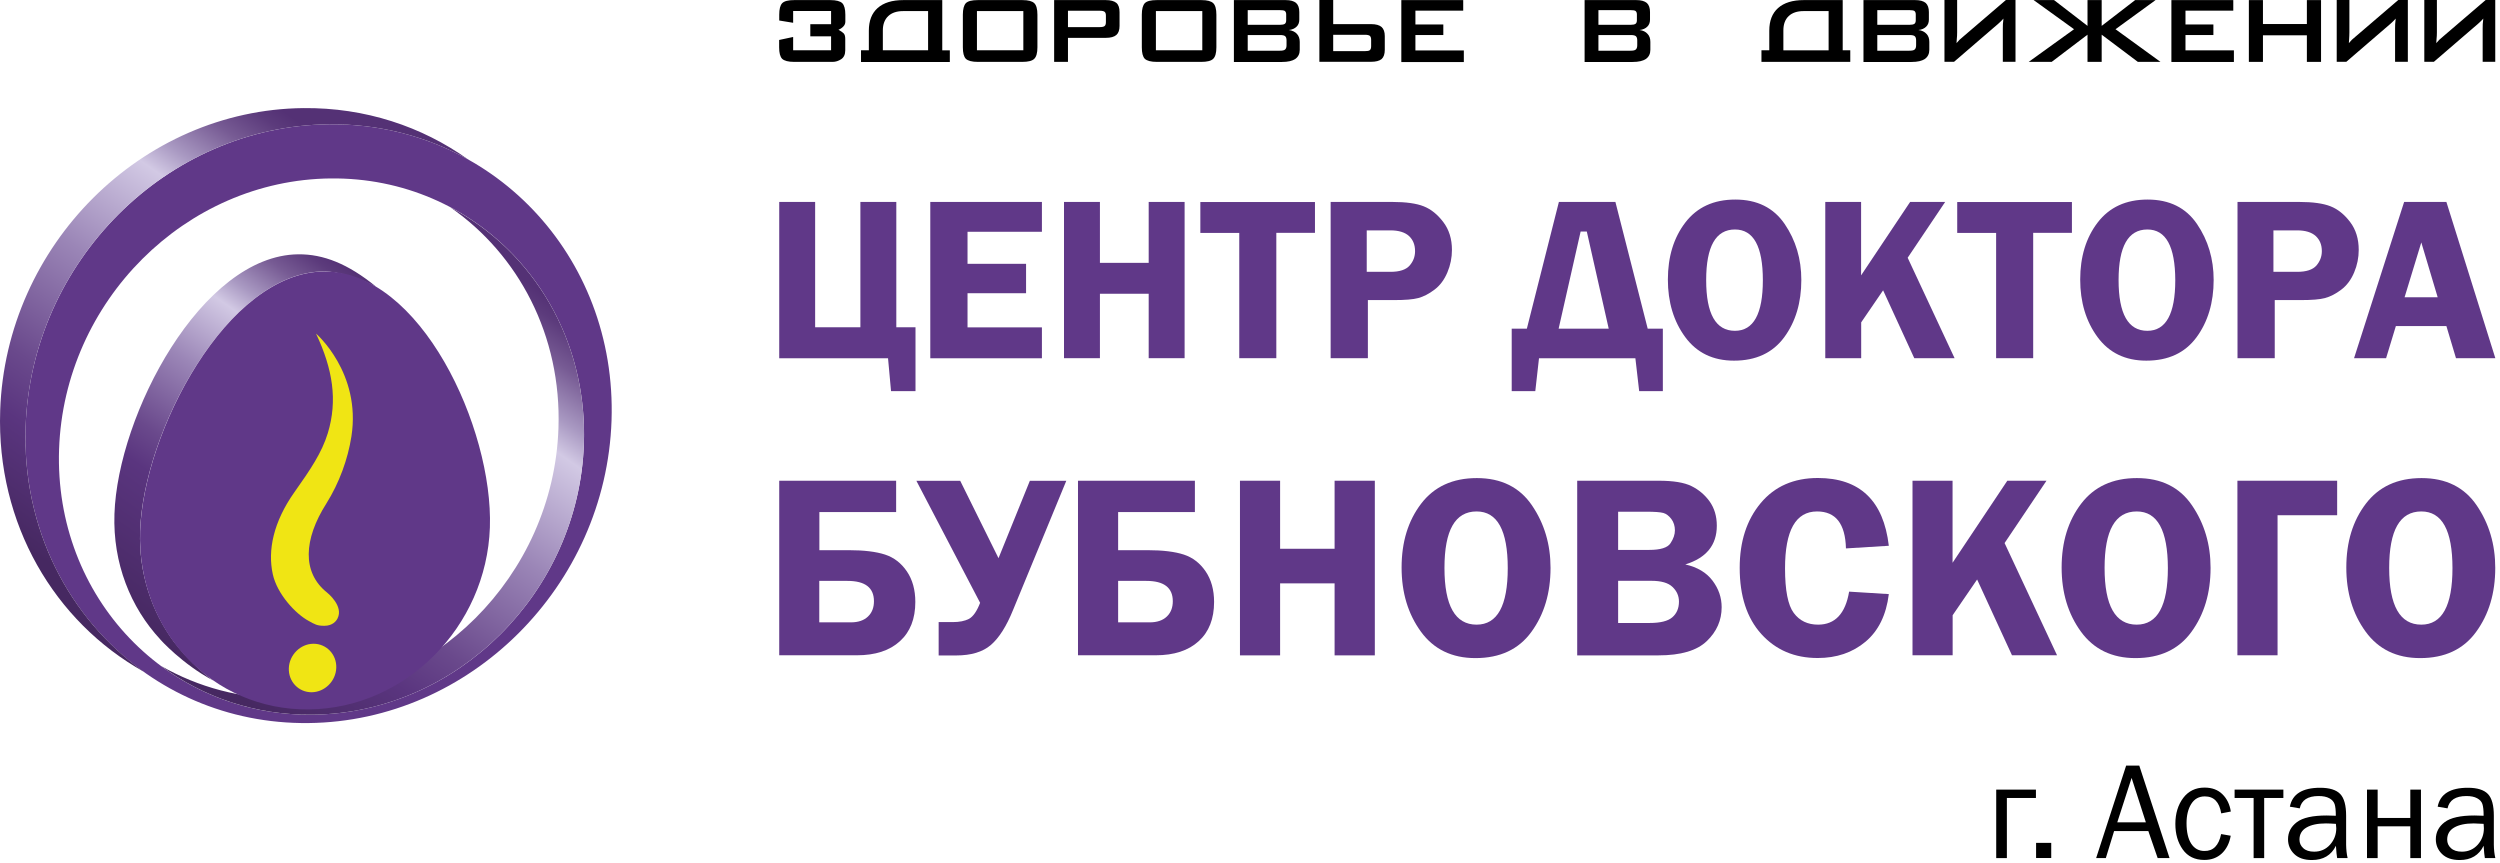 <svg width="284" height="98" viewBox="0 0 284 98" fill="none" xmlns="http://www.w3.org/2000/svg">
<path d="M37.351 14.12C55.741 13.93 70.111 28.99 69.471 47.78C68.831 66.57 53.421 81.95 35.031 82.14C16.651 82.33 2.271 67.27 2.911 48.48C3.551 29.69 18.981 14.32 37.351 14.12ZM35.481 81.19C51.941 81.02 65.761 67.23 66.331 50.42C66.911 33.6 54.021 20.1 37.561 20.27C21.091 20.44 7.291 34.22 6.711 51.04C6.141 67.86 19.011 81.36 35.481 81.19Z" fill="#603888"/>
<path d="M2.911 48.48C3.551 29.69 18.981 14.32 37.351 14.12C43.141 14.06 48.531 15.51 53.171 18.11C47.931 14.37 41.491 12.21 34.461 12.28C16.081 12.47 0.661 27.85 0.021 46.64C-0.419 59.52 6.201 70.64 16.321 76.3C7.851 70.26 2.511 60.08 2.911 48.48ZM51.141 23.54C58.901 28.91 63.801 38.12 63.441 48.64C62.871 65.44 49.091 79.18 32.661 79.35C27.391 79.41 22.501 78.06 18.291 75.65C23.061 79.19 28.991 81.26 35.481 81.19C51.941 81.02 65.761 67.23 66.331 50.42C66.741 38.65 60.541 28.51 51.141 23.54Z" fill="url(#paint0_linear_21_3646)"/>
<path d="M33.871 28.89C22.901 29.01 13.381 47.11 13.001 58.39C12.811 63.97 14.821 69 18.221 72.65H18.211C18.211 72.65 20.671 75.41 24.201 77.3C24.201 77.3 23.751 76.99 23.071 76.41H23.081C22.721 76.12 22.401 75.8 22.061 75.48C21.351 74.8 20.551 73.93 19.741 72.88C17.201 69.43 15.751 65.09 15.911 60.33C16.291 49.05 25.811 30.94 36.781 30.83C38.531 30.81 41.101 31.74 42.691 32.54C39.531 29.97 36.741 28.86 33.871 28.89Z" fill="url(#paint1_linear_21_3646)"/>
<path d="M36.791 30.84C47.751 30.73 56.041 48.64 55.651 59.92C55.261 71.22 46.05 80.47 35.09 80.59C24.12 80.71 15.53 71.64 15.921 60.34C16.3 49.05 25.82 30.95 36.791 30.84Z" fill="#603888"/>
<path d="M39.921 49.58C41.051 42.35 35.911 37.9 35.901 37.9C37.801 41.92 38.371 45.48 37.241 49.2C36.571 51.41 35.261 53.35 33.461 55.89C31.051 59.29 30.391 62.53 30.991 65.24C31.491 67.5 33.581 69.74 35.071 70.54C35.751 70.91 36.001 71.1 36.871 71.09C37.781 71.08 38.191 70.56 38.341 70.26C39.061 68.86 37.241 67.39 37.161 67.32C34.281 65.04 34.501 61.26 37.061 57.22C38.551 54.85 39.521 52.14 39.921 49.58Z" fill="#F0E514"/>
<path d="M35.411 78.64C36.891 78.62 38.151 77.38 38.201 75.86C38.251 74.34 37.081 73.12 35.601 73.13C34.121 73.14 32.861 74.4 32.811 75.91C32.761 77.44 33.931 78.65 35.411 78.64Z" fill="#F0E514"/>
<path d="M88.52 40.7V22.94H92.6V37.18H97.74V22.94H101.821V37.18H104.001V44.43H101.221L100.881 40.7H88.52V40.7Z" fill="#603888"/>
<path d="M118.361 26.33H109.911V29.97H116.561V33.31H109.911V37.19H118.361V40.7H105.681V22.94H118.361V26.33V26.33Z" fill="#603888"/>
<path d="M134.571 22.94V40.69H130.491V33.37H124.951V40.69H120.871V22.94H124.951V29.86H130.491V22.94H134.571Z" fill="#603888"/>
<path d="M149.38 22.94V26.45H144.99V40.69H140.78V26.46H136.36V22.95H149.38V22.94Z" fill="#603888"/>
<path d="M155.391 34.1V40.69H151.161V22.94H158.161C159.721 22.94 160.921 23.11 161.741 23.44C162.571 23.77 163.311 24.37 163.961 25.23C164.611 26.09 164.941 27.14 164.941 28.39C164.941 29.27 164.771 30.12 164.421 30.95C164.071 31.78 163.581 32.44 162.951 32.91C162.321 33.39 161.701 33.7 161.111 33.86C160.521 34.02 159.591 34.09 158.321 34.09H155.391V34.1ZM155.251 30.88H157.961C158.991 30.88 159.721 30.64 160.131 30.17C160.551 29.69 160.751 29.15 160.751 28.53C160.751 27.81 160.521 27.24 160.061 26.81C159.601 26.39 158.891 26.17 157.951 26.17H155.261V30.88H155.251Z" fill="#603888"/>
<path d="M173.45 37.34L177.09 22.94H183.51L187.18 37.34H188.9V44.43H186.21L185.78 40.7H174.83L174.41 44.43H171.73V37.34H173.45V37.34ZM177.06 37.34H182.75L180.26 26.3H179.56L177.06 37.34Z" fill="#603888"/>
<path d="M196.981 40.97C194.591 40.97 192.741 40.07 191.431 38.28C190.121 36.49 189.471 34.31 189.471 31.76C189.471 29.17 190.131 27 191.461 25.27C192.791 23.54 194.671 22.67 197.131 22.67C199.611 22.67 201.481 23.6 202.741 25.45C204.001 27.3 204.631 29.42 204.631 31.8C204.631 34.38 203.981 36.55 202.681 38.32C201.371 40.09 199.471 40.97 196.981 40.97ZM197.091 26.07C194.911 26.07 193.821 27.99 193.821 31.82C193.821 35.66 194.911 37.58 197.091 37.58C199.201 37.58 200.261 35.66 200.261 31.83C200.261 27.99 199.201 26.07 197.091 26.07Z" fill="#603888"/>
<path d="M211.421 22.94V31.28L216.991 22.94H220.971L216.711 29.28L222.041 40.69H217.461L213.921 32.98L211.431 36.62V40.69H207.351V22.94H211.421Z" fill="#603888"/>
<path d="M235.37 22.94V26.45H230.97V40.69H226.76V26.46H222.34V22.95H235.37V22.94Z" fill="#603888"/>
<path d="M243.821 40.97C241.431 40.97 239.581 40.07 238.271 38.28C236.961 36.49 236.311 34.31 236.311 31.76C236.311 29.17 236.971 27 238.301 25.27C239.631 23.54 241.511 22.67 243.971 22.67C246.451 22.67 248.321 23.6 249.581 25.45C250.841 27.3 251.471 29.42 251.471 31.8C251.471 34.38 250.821 36.55 249.521 38.32C248.211 40.09 246.321 40.97 243.821 40.97ZM243.941 26.07C241.761 26.07 240.671 27.99 240.671 31.82C240.671 35.66 241.761 37.58 243.941 37.58C246.051 37.58 247.111 35.66 247.111 31.83C247.101 27.99 246.051 26.07 243.941 26.07Z" fill="#603888"/>
<path d="M258.411 34.1V40.69H254.181V22.94H261.181C262.741 22.94 263.931 23.11 264.761 23.44C265.591 23.77 266.331 24.37 266.981 25.23C267.631 26.09 267.951 27.14 267.951 28.39C267.951 29.27 267.781 30.12 267.431 30.95C267.081 31.78 266.591 32.44 265.961 32.91C265.331 33.39 264.711 33.7 264.121 33.86C263.531 34.02 262.601 34.09 261.331 34.09H258.411V34.1ZM258.261 30.88H260.971C262.001 30.88 262.721 30.64 263.141 30.17C263.551 29.69 263.761 29.15 263.761 28.53C263.761 27.81 263.531 27.24 263.061 26.81C262.601 26.39 261.891 26.17 260.951 26.17H258.261V30.88Z" fill="#603888"/>
<path d="M277.91 22.94L283.47 40.69H279L277.91 37.04H272.17L271.06 40.69H267.42L273.11 22.94H277.91ZM273.16 33.77H276.92L275.06 27.54L273.16 33.77Z" fill="#603888"/>
<path d="M88.52 74.45V54.61H101.801V58.17H93.081V62.5H96.421C98.15 62.5 99.531 62.67 100.541 63C101.551 63.33 102.381 63.97 103.021 64.91C103.661 65.85 103.981 67.01 103.981 68.38C103.981 70.29 103.401 71.78 102.231 72.84C101.061 73.91 99.43 74.44 97.341 74.44H88.52V74.45ZM93.081 70.7H96.65C97.49 70.7 98.141 70.48 98.6 70.04C99.061 69.6 99.281 69.02 99.281 68.3C99.281 66.76 98.281 65.99 96.27 65.99H93.07V70.7H93.081Z" fill="#603888"/>
<path d="M111.341 68.48L104.101 54.62H109.081L113.431 63.41L116.991 54.62H121.131L115.081 69.3C114.331 71.15 113.491 72.47 112.561 73.27C111.641 74.06 110.321 74.46 108.621 74.46H106.631V70.67H108.231C108.991 70.67 109.601 70.55 110.081 70.3C110.551 70.04 110.971 69.44 111.341 68.48Z" fill="#603888"/>
<path d="M122.46 74.45V54.61H135.74V58.17H127.02V62.5H130.36C132.09 62.5 133.47 62.67 134.48 63C135.49 63.33 136.32 63.97 136.96 64.91C137.6 65.85 137.92 67.01 137.92 68.38C137.92 70.29 137.34 71.78 136.17 72.84C135 73.91 133.37 74.44 131.28 74.44H122.46V74.45ZM127.03 70.7H130.6C131.44 70.7 132.09 70.48 132.55 70.04C133.01 69.6 133.23 69.02 133.23 68.3C133.23 66.76 132.23 65.99 130.22 65.99H127.02V70.7H127.03Z" fill="#603888"/>
<path d="M156.18 54.61V74.45H151.61V66.27H145.42V74.45H140.86V54.61H145.42V62.34H151.61V54.61H156.18Z" fill="#603888"/>
<path d="M167.611 74.76C164.941 74.76 162.871 73.76 161.411 71.75C159.951 69.74 159.221 67.32 159.221 64.47C159.221 61.57 159.961 59.16 161.441 57.22C162.921 55.28 165.031 54.31 167.771 54.31C170.541 54.31 172.631 55.35 174.031 57.41C175.441 59.48 176.141 61.84 176.141 64.51C176.141 67.39 175.411 69.81 173.961 71.79C172.521 73.77 170.401 74.76 167.611 74.76ZM167.741 58.1C165.301 58.1 164.091 60.24 164.091 64.52C164.091 68.81 165.311 70.96 167.741 70.96C170.101 70.96 171.281 68.82 171.281 64.54C171.281 60.25 170.101 58.1 167.741 58.1Z" fill="#603888"/>
<path d="M179.18 54.61H188.42C190.08 54.61 191.32 54.81 192.15 55.22C192.98 55.63 193.67 56.21 194.21 56.96C194.75 57.72 195.03 58.64 195.03 59.72C195.03 61.92 193.84 63.38 191.45 64.12C192.83 64.43 193.86 65.05 194.55 65.97C195.24 66.89 195.58 67.89 195.58 68.98C195.58 70.46 195.02 71.75 193.89 72.83C192.77 73.91 190.94 74.45 188.41 74.45H179.17V54.61H179.18ZM183.82 58.12V62.47H187.34C188.63 62.47 189.44 62.22 189.77 61.71C190.11 61.2 190.27 60.71 190.27 60.25C190.27 59.75 190.13 59.31 189.86 58.95C189.58 58.59 189.28 58.36 188.95 58.27C188.62 58.18 187.97 58.13 187 58.13H183.82V58.12ZM183.82 65.99V70.77H187.39C188.61 70.77 189.47 70.56 189.97 70.13C190.47 69.7 190.73 69.11 190.73 68.34C190.73 67.7 190.49 67.15 190 66.68C189.52 66.21 188.71 65.98 187.59 65.98H183.82V65.99Z" fill="#603888"/>
<path d="M214.57 62L209.7 62.3C209.63 59.5 208.54 58.1 206.42 58.1C203.99 58.1 202.78 60.26 202.78 64.57C202.78 67.06 203.11 68.75 203.77 69.63C204.43 70.52 205.35 70.96 206.54 70.96C208.46 70.96 209.64 69.71 210.06 67.21L214.57 67.49C214.28 69.86 213.39 71.67 211.92 72.9C210.44 74.14 208.63 74.75 206.49 74.75C203.86 74.75 201.73 73.84 200.09 72.03C198.45 70.22 197.63 67.71 197.63 64.51C197.63 61.52 198.42 59.07 200.01 57.16C201.6 55.25 203.77 54.3 206.52 54.3C211.28 54.31 213.97 56.87 214.57 62Z" fill="#603888"/>
<path d="M221.811 54.61V63.93L228.031 54.61H232.481L227.721 61.69L233.681 74.44H228.561L224.601 65.83L221.821 69.89V74.44H217.261V54.61H221.811Z" fill="#603888"/>
<path d="M242.591 74.76C239.921 74.76 237.851 73.76 236.391 71.75C234.931 69.74 234.201 67.32 234.201 64.47C234.201 61.57 234.941 59.16 236.421 57.22C237.901 55.28 240.011 54.31 242.751 54.31C245.521 54.31 247.611 55.35 249.011 57.41C250.421 59.48 251.121 61.84 251.121 64.51C251.121 67.39 250.391 69.81 248.941 71.79C247.501 73.77 245.381 74.76 242.591 74.76ZM242.731 58.1C240.291 58.1 239.081 60.24 239.081 64.52C239.081 68.81 240.301 70.96 242.731 70.96C245.091 70.96 246.271 68.82 246.271 64.54C246.261 60.25 245.091 58.1 242.731 58.1Z" fill="#603888"/>
<path d="M254.17 74.45V54.61H265.5V58.53H258.73V74.44H254.17V74.45Z" fill="#603888"/>
<path d="M274.931 74.76C272.261 74.76 270.191 73.76 268.731 71.75C267.271 69.74 266.541 67.32 266.541 64.47C266.541 61.57 267.281 59.16 268.761 57.22C270.241 55.28 272.351 54.31 275.091 54.31C277.861 54.31 279.951 55.35 281.351 57.41C282.761 59.48 283.461 61.84 283.461 64.51C283.461 67.39 282.731 69.81 281.281 71.79C279.841 73.77 277.721 74.76 274.931 74.76ZM275.061 58.1C272.621 58.1 271.411 60.24 271.411 64.52C271.411 68.81 272.631 70.96 275.061 70.96C277.421 70.96 278.601 68.82 278.601 64.54C278.601 60.25 277.421 58.1 275.061 58.1Z" fill="#603888"/>
<path d="M226.771 97.48V89.7H231.281V90.65H227.98V97.48H226.771Z" fill="black"/>
<path d="M233.02 95.75V97.47H231.3V95.75H233.02Z" fill="black"/>
<path d="M246.461 97.48H245.111L244.051 94.41H240.161L239.221 97.48H238.121L241.531 86.97H243.021L246.461 97.48ZM243.771 93.42L242.151 88.37L240.521 93.42H243.771Z" fill="black"/>
<path d="M252.321 94.75L253.411 94.94C253.261 95.8 252.911 96.47 252.391 96.96C251.861 97.45 251.201 97.69 250.411 97.69C249.341 97.69 248.521 97.29 247.961 96.5C247.401 95.71 247.121 94.74 247.121 93.6C247.121 92.42 247.421 91.44 248.011 90.65C248.601 89.87 249.411 89.47 250.431 89.47C251.281 89.47 251.961 89.72 252.471 90.23C252.981 90.73 253.301 91.39 253.421 92.19L252.331 92.4C252.121 91.11 251.501 90.47 250.471 90.47C249.801 90.47 249.291 90.75 248.931 91.32C248.571 91.89 248.391 92.62 248.391 93.52C248.391 94.52 248.571 95.29 248.921 95.84C249.281 96.39 249.781 96.67 250.421 96.67C251.421 96.69 252.051 96.05 252.321 94.75Z" fill="black"/>
<path d="M256.011 97.48V90.65H253.851V89.7H259.391V90.65H257.211V97.48H256.011Z" fill="black"/>
<path d="M266.69 97.48H265.5C265.45 97.23 265.41 96.77 265.36 96.08C264.83 97.16 263.92 97.7 262.63 97.7C261.76 97.7 261.09 97.47 260.62 97.01C260.15 96.55 259.92 95.99 259.92 95.34C259.92 94.55 260.25 93.91 260.92 93.4C261.59 92.89 262.72 92.64 264.32 92.64C264.53 92.64 264.88 92.65 265.35 92.67C265.35 92.05 265.3 91.61 265.21 91.34C265.11 91.06 264.91 90.84 264.61 90.68C264.3 90.51 263.9 90.43 263.39 90.43C262.16 90.43 261.45 90.9 261.25 91.83L260.13 91.64C260.4 90.21 261.55 89.49 263.57 89.49C264.64 89.49 265.4 89.73 265.85 90.2C266.3 90.67 266.52 91.5 266.52 92.67V95.97C266.53 96.52 266.58 97.02 266.69 97.48ZM265.36 93.59C264.87 93.56 264.49 93.54 264.23 93.54C263.28 93.54 262.53 93.7 262.01 94.01C261.48 94.32 261.22 94.78 261.22 95.38C261.22 95.76 261.36 96.09 261.65 96.35C261.94 96.62 262.35 96.75 262.89 96.75C263.62 96.75 264.22 96.48 264.69 95.96C265.16 95.43 265.4 94.81 265.4 94.09C265.38 93.96 265.37 93.79 265.36 93.59Z" fill="black"/>
<path d="M268.891 97.48V89.7H270.101V92.92H273.811V89.7H275.021V97.48H273.811V93.87H270.101V97.48H268.891Z" fill="black"/>
<path d="M283.47 97.48H282.28C282.23 97.23 282.19 96.77 282.14 96.08C281.61 97.16 280.7 97.7 279.42 97.7C278.55 97.7 277.88 97.47 277.41 97.01C276.94 96.55 276.71 95.99 276.71 95.34C276.71 94.55 277.04 93.91 277.71 93.4C278.38 92.89 279.51 92.64 281.11 92.64C281.32 92.64 281.67 92.65 282.14 92.67C282.14 92.05 282.09 91.61 282 91.34C281.91 91.06 281.7 90.84 281.4 90.68C281.09 90.51 280.69 90.43 280.18 90.43C278.95 90.43 278.24 90.9 278.04 91.83L276.92 91.64C277.19 90.21 278.34 89.49 280.35 89.49C281.42 89.49 282.18 89.73 282.63 90.2C283.08 90.67 283.3 91.5 283.3 92.67V95.97C283.31 96.52 283.36 97.02 283.47 97.48ZM282.14 93.59C281.65 93.56 281.27 93.54 281.02 93.54C280.07 93.54 279.32 93.7 278.79 94.01C278.26 94.32 278 94.78 278 95.38C278 95.76 278.14 96.09 278.43 96.35C278.72 96.62 279.13 96.75 279.67 96.75C280.4 96.75 281 96.48 281.47 95.96C281.94 95.43 282.17 94.81 282.17 94.09C282.16 93.96 282.15 93.79 282.14 93.59Z" fill="black"/>
<path d="M90.111 2.59L88.521 2.33V1.67C88.521 1.03 88.631 0.6 88.861 0.36C89.101 0.12 89.561 0.01 90.221 0.01H94.321C94.981 0.01 95.441 0.13 95.681 0.36C95.911 0.6 96.031 1.03 96.031 1.67V2.46C96.031 2.67 95.951 2.86 95.801 3.01C95.651 3.17 95.471 3.29 95.251 3.38C95.511 3.52 95.701 3.66 95.831 3.78C95.961 3.91 96.021 4.12 96.021 4.42V5.71C96.021 6.19 95.861 6.53 95.551 6.73C95.241 6.93 94.921 7.03 94.591 7.03H90.211C89.551 7.03 89.101 6.91 88.851 6.68C88.621 6.44 88.511 6.01 88.511 5.37V4.54L90.101 4.2V5.71H94.411V4.13H92.051V2.75H94.411V1.25H90.101V2.59H90.111Z" fill="black"/>
<path d="M97.811 7.03V5.71H98.701V3.48C98.701 2.36 99.031 1.51 99.701 0.91C100.381 0.31 101.351 0.01 102.611 0.01H107.041V5.72H107.901V7.04H97.811V7.03ZM105.431 1.26H102.601C101.871 1.26 101.311 1.45 100.911 1.82C100.501 2.21 100.291 2.75 100.291 3.45V5.71H105.431V1.26Z" fill="black"/>
<path d="M109.381 1.67C109.381 1.03 109.501 0.6 109.721 0.36C109.961 0.12 110.421 0.01 111.081 0.01H116.141C116.811 0.01 117.251 0.13 117.491 0.36C117.731 0.59 117.851 1.03 117.851 1.67V5.37C117.851 6.01 117.731 6.45 117.491 6.68C117.261 6.91 116.811 7.03 116.141 7.03H111.081C110.421 7.03 109.971 6.91 109.721 6.68C109.491 6.44 109.381 6.01 109.381 5.37V1.67ZM110.981 5.71H116.251V1.26H110.981V5.71V5.71Z" fill="black"/>
<path d="M119.751 7.03V0.01H125.621C126.161 0.01 126.561 0.12 126.821 0.33C127.061 0.54 127.181 0.89 127.181 1.38V2.94C127.181 3.41 127.061 3.76 126.821 3.97C126.571 4.19 126.171 4.3 125.621 4.3H121.321V7.03H119.751ZM124.911 1.22H121.321V3.08H124.911C125.191 3.08 125.381 3.04 125.481 2.96C125.581 2.88 125.631 2.73 125.631 2.52V1.77C125.631 1.56 125.581 1.42 125.481 1.34C125.381 1.26 125.191 1.22 124.911 1.22Z" fill="black"/>
<path d="M129.711 1.67C129.711 1.03 129.831 0.6 130.051 0.36C130.291 0.12 130.751 0.01 131.411 0.01H136.471C137.141 0.01 137.581 0.13 137.821 0.36C138.061 0.59 138.181 1.03 138.181 1.67V5.37C138.181 6.01 138.061 6.45 137.821 6.68C137.591 6.91 137.141 7.03 136.471 7.03H131.411C130.751 7.03 130.301 6.91 130.051 6.68C129.821 6.44 129.711 6.01 129.711 5.37V1.67ZM131.311 5.71H136.581V1.26H131.311V5.71Z" fill="black"/>
<path d="M140.171 7.03V0.01H146.051C146.591 0.01 146.981 0.12 147.241 0.34C147.481 0.56 147.601 0.9 147.601 1.37V2.23C147.601 2.56 147.501 2.83 147.291 3.03C147.081 3.24 146.791 3.37 146.411 3.41C146.811 3.47 147.111 3.61 147.331 3.85C147.541 4.08 147.651 4.38 147.651 4.76V5.66C147.651 6.11 147.481 6.46 147.141 6.7C146.811 6.92 146.311 7.04 145.621 7.04H140.171V7.03ZM145.381 1.15H141.741V2.82H145.381C145.651 2.82 145.841 2.78 145.951 2.71C146.061 2.63 146.111 2.49 146.111 2.31V1.64C146.111 1.46 146.061 1.33 145.951 1.24C145.841 1.18 145.651 1.15 145.381 1.15ZM145.381 3.98H141.741V5.76H145.381C145.691 5.76 145.891 5.72 145.991 5.62C146.101 5.52 146.151 5.36 146.151 5.13V4.6C146.151 4.37 146.101 4.2 145.991 4.11C145.891 4.02 145.691 3.98 145.381 3.98Z" fill="black"/>
<path d="M151.451 0V2.74H155.751C156.301 2.74 156.701 2.85 156.951 3.07C157.191 3.29 157.311 3.63 157.311 4.1V5.66C157.311 6.14 157.191 6.49 156.951 6.71C156.691 6.92 156.291 7.02 155.751 7.02H149.881V0H151.451V0ZM155.611 5.7C155.711 5.61 155.761 5.47 155.761 5.26V4.51C155.761 4.31 155.711 4.16 155.611 4.07C155.501 3.99 155.311 3.95 155.041 3.95H151.451V5.81H155.041C155.321 5.81 155.511 5.78 155.611 5.7Z" fill="black"/>
<path d="M159.191 7.03V0.01H166.221V1.21H160.791V2.78H163.961V3.98H160.791V5.73H166.291V7.05H159.191V7.03Z" fill="black"/>
<path d="M180.011 7.03V0.01H185.891C186.431 0.01 186.821 0.12 187.081 0.34C187.321 0.56 187.441 0.9 187.441 1.37V2.23C187.441 2.56 187.341 2.83 187.131 3.03C186.921 3.24 186.631 3.37 186.251 3.41C186.651 3.46 186.951 3.61 187.161 3.85C187.381 4.08 187.481 4.38 187.481 4.76V5.66C187.481 6.11 187.311 6.46 186.971 6.7C186.641 6.92 186.141 7.04 185.451 7.04H180.011V7.03ZM185.221 1.15H181.581V2.82H185.221C185.491 2.82 185.681 2.78 185.791 2.71C185.901 2.63 185.951 2.49 185.951 2.31V1.64C185.951 1.46 185.901 1.33 185.791 1.24C185.691 1.18 185.501 1.15 185.221 1.15ZM185.221 3.98H181.581V5.76H185.221C185.531 5.76 185.731 5.72 185.831 5.62C185.941 5.52 185.991 5.36 185.991 5.13V4.6C185.991 4.37 185.941 4.2 185.831 4.11C185.731 4.02 185.531 3.98 185.221 3.98Z" fill="black"/>
<path d="M200.101 7.03V5.71H200.991V3.48C200.991 2.36 201.321 1.51 201.991 0.91C202.671 0.31 203.641 0.01 204.901 0.01H209.331V5.71H210.191V7.03H200.101ZM207.721 1.26H204.891C204.161 1.26 203.601 1.45 203.201 1.82C202.791 2.21 202.591 2.75 202.591 3.46V5.72H207.731V1.26H207.721Z" fill="black"/>
<path d="M211.691 7.03V0.01H217.571C218.111 0.01 218.501 0.12 218.761 0.34C219.001 0.56 219.121 0.9 219.121 1.37V2.23C219.121 2.56 219.021 2.83 218.811 3.03C218.601 3.24 218.311 3.37 217.931 3.41C218.331 3.46 218.631 3.61 218.851 3.85C219.071 4.08 219.171 4.38 219.171 4.76V5.66C219.171 6.11 219.001 6.46 218.661 6.7C218.331 6.92 217.831 7.04 217.141 7.04H211.691V7.03ZM216.901 1.15H213.261V2.82H216.901C217.171 2.82 217.361 2.78 217.471 2.71C217.581 2.63 217.631 2.49 217.631 2.31V1.64C217.631 1.46 217.581 1.33 217.471 1.24C217.361 1.18 217.171 1.15 216.901 1.15ZM216.901 3.98H213.261V5.76H216.901C217.211 5.76 217.411 5.72 217.511 5.62C217.621 5.52 217.671 5.36 217.671 5.13V4.6C217.671 4.37 217.621 4.2 217.511 4.11C217.411 4.02 217.211 3.98 216.901 3.98Z" fill="black"/>
<path d="M227.521 7.03V3.23C227.521 3.03 227.521 2.86 227.531 2.73C227.531 2.66 227.541 2.57 227.561 2.43C227.571 2.3 227.581 2.19 227.591 2.11C227.531 2.18 227.441 2.27 227.341 2.38C227.271 2.45 227.171 2.55 227.021 2.68L221.981 7.02H220.891V0H222.331V3.69C222.331 3.84 222.331 3.96 222.321 4.07C222.311 4.15 222.301 4.27 222.291 4.44C222.281 4.61 222.271 4.76 222.261 4.9C222.391 4.75 222.501 4.62 222.601 4.52C222.691 4.43 222.841 4.3 223.041 4.14L227.871 0H228.961V7.02H227.521V7.03Z" fill="black"/>
<path d="M237.141 7.03V3.94L233.071 7.03H230.461L235.611 3.32L231.021 0.01H233.341L237.141 2.94V0.01H238.751V2.94L242.551 0.01H244.871L240.321 3.32L245.431 7.03H242.861L238.751 3.94V7.03H237.141Z" fill="black"/>
<path d="M246.671 7.03V0.01H253.701V1.21H248.271V2.78H251.441V3.98H248.271V5.72H253.771V7.04H246.671V7.03Z" fill="black"/>
<path d="M255.471 7.03V0.01H257.071V2.73H262.061V0.01H263.671V7.03H262.061V4.01H257.071V7.03H255.471Z" fill="black"/>
<path d="M272.081 7.03V3.23C272.081 3.03 272.081 2.86 272.091 2.73C272.091 2.66 272.101 2.57 272.121 2.43C272.131 2.3 272.141 2.19 272.151 2.11C272.091 2.18 272.011 2.27 271.901 2.38C271.831 2.45 271.731 2.55 271.581 2.68L266.541 7.02H265.451V0H266.891V3.69C266.891 3.84 266.881 3.96 266.881 4.07C266.871 4.15 266.871 4.27 266.861 4.44C266.851 4.61 266.841 4.76 266.831 4.9C266.961 4.75 267.071 4.62 267.171 4.52C267.261 4.43 267.411 4.3 267.611 4.14L272.441 0H273.531V7.02H272.081V7.03Z" fill="black"/>
<path d="M282.031 7.03V3.23C282.031 3.03 282.031 2.86 282.041 2.73C282.041 2.66 282.051 2.57 282.071 2.43C282.081 2.3 282.091 2.19 282.101 2.11C282.041 2.18 281.951 2.27 281.851 2.38C281.781 2.45 281.681 2.55 281.531 2.68L276.491 7.02H275.401V0H276.831V3.69C276.831 3.84 276.831 3.96 276.821 4.07C276.811 4.15 276.811 4.27 276.791 4.44C276.781 4.61 276.771 4.76 276.761 4.9C276.891 4.75 277.001 4.62 277.101 4.52C277.191 4.43 277.341 4.3 277.541 4.14L282.371 0H283.461V7.02H282.031V7.03Z" fill="black"/>
<defs>
<linearGradient id="paint0_linear_21_3646" x1="16.537" y1="71.772" x2="49.469" y2="24.739" gradientUnits="userSpaceOnUse">
<stop stop-color="#462861"/>
<stop offset="0.198" stop-color="#5A357F"/>
<stop offset="0.308" stop-color="#6A498C"/>
<stop offset="0.546" stop-color="#9B86B7"/>
<stop offset="0.758" stop-color="#D2C9E4"/>
<stop offset="0.815" stop-color="#A999C2"/>
<stop offset="0.903" stop-color="#775B94"/>
<stop offset="0.967" stop-color="#5C3B7C"/>
<stop offset="1" stop-color="#543175"/>
</linearGradient>
<linearGradient id="paint1_linear_21_3646" x1="13.624" y1="70.076" x2="40.86" y2="31.179" gradientUnits="userSpaceOnUse">
<stop stop-color="#462861"/>
<stop offset="0.324" stop-color="#5A357F"/>
<stop offset="0.41" stop-color="#6A498C"/>
<stop offset="0.594" stop-color="#9B86B7"/>
<stop offset="0.758" stop-color="#D2C9E4"/>
<stop offset="0.815" stop-color="#A999C2"/>
<stop offset="0.903" stop-color="#775B94"/>
<stop offset="0.967" stop-color="#5C3B7C"/>
<stop offset="1" stop-color="#543175"/>
</linearGradient>
</defs>
</svg>

